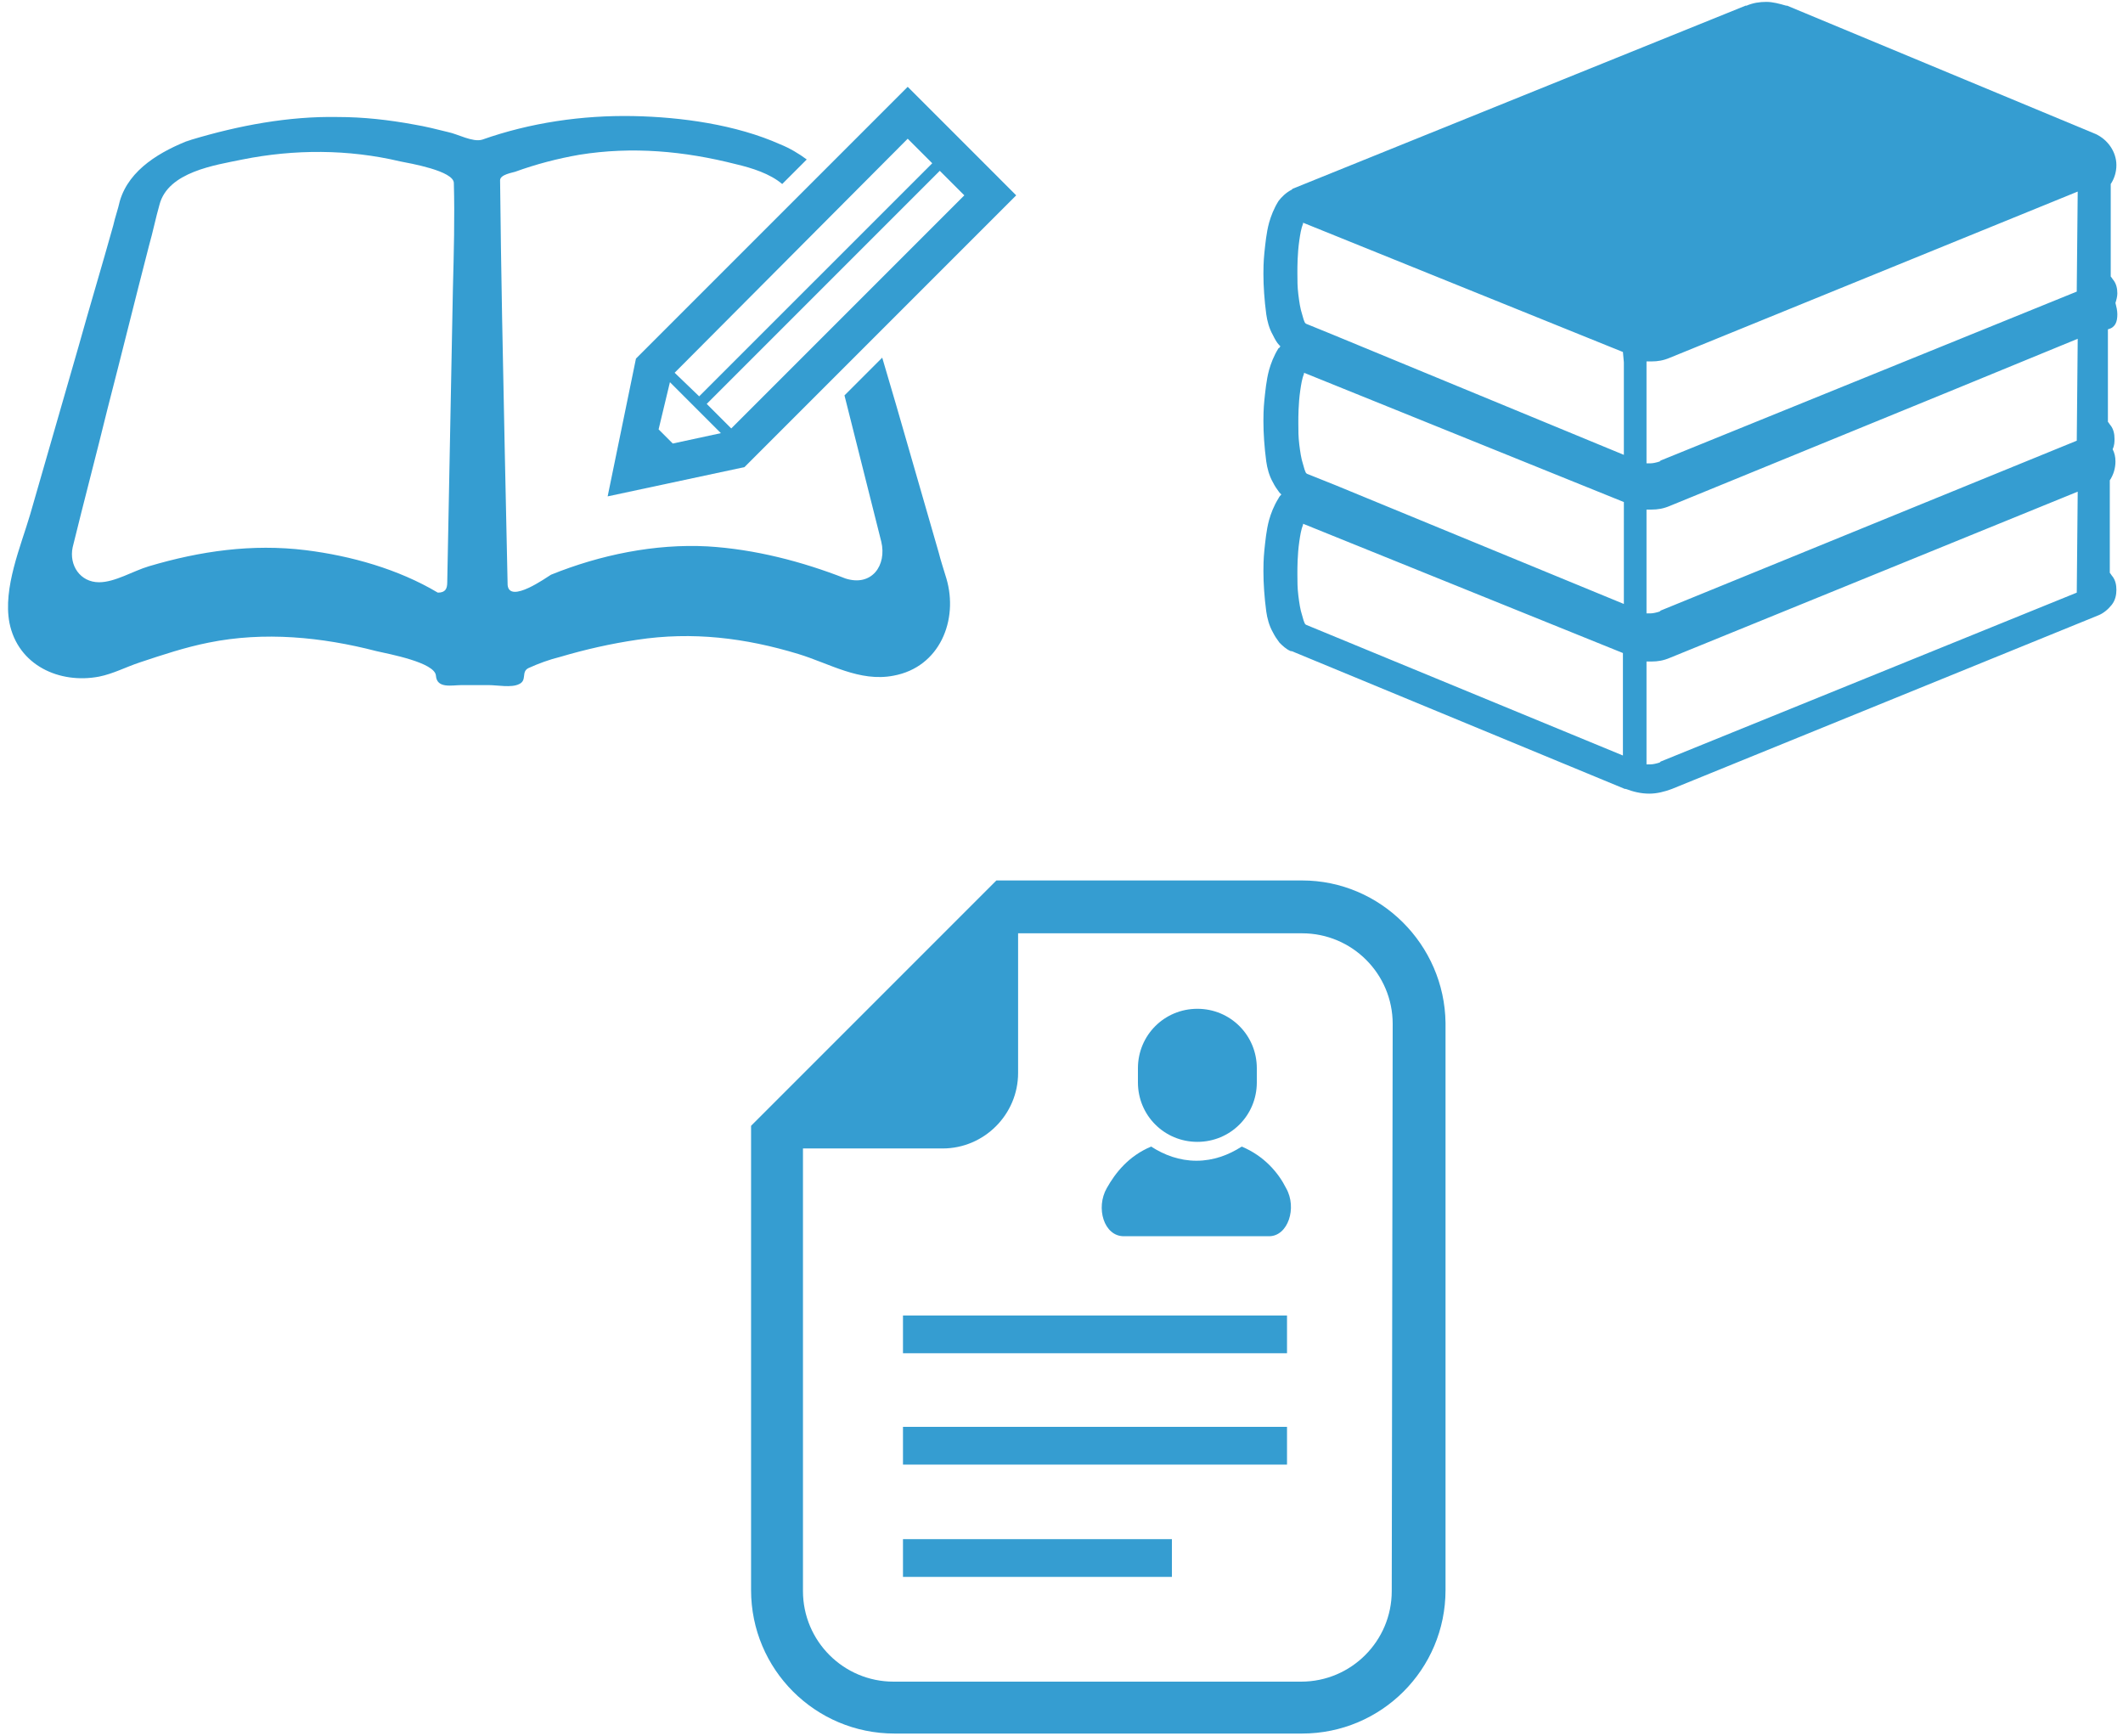 <?xml version="1.0" encoding="utf-8"?>
<!-- Generator: Adobe Illustrator 26.5.0, SVG Export Plug-In . SVG Version: 6.00 Build 0)  -->
<svg version="1.1" id="レイヤー_1" xmlns="http://www.w3.org/2000/svg" xmlns:xlink="http://www.w3.org/1999/xlink" x="0px"
	 y="0px" viewBox="0 0 225 184" style="enable-background:new 0 0 225 184;" xml:space="preserve">
<style type="text/css">
	.st0{display:none;fill:#E3F0F3;}
	.st1{display:none;}
	.st2{display:inline;fill:#FFFFFF;}
	.st3{fill:none;}
	.st4{fill:#359DD1;}
</style>
<rect x="-140" y="-249" class="st0" width="1000" height="1776"/>
<g class="st1">
	<path class="st2" d="M760,257c0,8.2-6.8,15-15,15H-25c-8.2,0-15-6.8-15-15V-73c0-8.2,6.8-15,15-15h770c8.2,0,15,6.8,15,15V257z"/>
</g>
<rect id="_x3C_スライス_x3E__5_" y="0" class="st3" width="225" height="184"/>
<path class="st4" d="M99.5,58.6C98,53.4,96.5,48.2,95,43c-0.5-1.7-1-3.4-1.5-5.1l-4,4c1.3,5.2,2.6,10.3,3.9,15.5
	c0.6,2.5-1,4.8-3.8,3.9C85,59.5,80,58.2,75,57.9c-5.6-0.3-11.4,0.9-16.6,3C57.9,61.2,54,64,53.8,62c-0.1-4.7-0.2-9.3-0.3-14
	c-0.2-9.6-0.4-19.3-0.5-28.9c0-0.6,1.3-0.8,1.6-0.9c2.2-0.8,4.5-1.4,6.8-1.8C67,15.5,72.5,16,78,17.4c1.7,0.4,3.6,1,4.9,2.1l2.6-2.6
	c-0.8-0.6-1.8-1.2-2.8-1.6c-4.7-2.1-10.5-2.9-15.6-3c-5.4-0.1-10.9,0.7-16,2.5c-1,0.3-2.6-0.6-3.6-0.8c-1.2-0.3-2.4-0.6-3.6-0.8
	c-2.7-0.5-5.4-0.8-8.1-0.8c-5.2-0.1-10.5,0.9-15.5,2.4c-1.1,0.4-0.3,0.1-0.1,0c-3.1,1.2-6.5,3.1-7.5,6.5c-0.2,0.9-0.5,1.7-0.7,2.6
	c-1.2,4.3-2.5,8.6-3.7,12.9c-1.7,5.9-3.4,11.8-5.1,17.7c-1,3.4-2.9,7.8-2.2,11.5c0.9,4.5,5.3,6.5,9.5,5.7c1.5-0.3,2.8-1,4.3-1.5
	c2.4-0.8,4.8-1.6,7.3-2.1c5.9-1.2,12-0.6,17.8,0.9c1.3,0.3,6.2,1.2,6.3,2.6c0.1,1.4,1.7,1,2.7,1c1,0,2,0,2.9,0
	c0.9,0,2.4,0.3,3.2-0.1c0.9-0.4,0.2-1.3,1-1.7c1.1-0.5,2.2-0.9,3.4-1.2c2.7-0.8,5.4-1.4,8.1-1.8c5.9-0.9,11.5-0.2,17.1,1.5
	c3.3,1,6.5,3,10.1,2.3c4.9-0.9,6.9-5.9,5.6-10.3C100,60.3,99.7,59.4,99.5,58.6z M48,30.6c-0.2,10.4-0.4,20.7-0.6,31.1
	c0,0.7-0.2,1.1-1,1.1c-4.2-2.5-9.2-3.9-14-4.5c-5.7-0.7-11.2,0.1-16.6,1.7c-1.7,0.5-3.6,1.7-5.3,1.7c-2,0-3.2-1.8-2.8-3.7
	c1.2-4.9,2.5-9.8,3.7-14.7c1.5-5.8,2.9-11.5,4.4-17.3c0.4-1.4,0.7-2.9,1.1-4.3c0.9-3.5,5.9-4.2,8.8-4.8c5.5-1.1,11.2-1.1,16.7,0.2
	c1,0.2,5.7,1,5.7,2.3C48.2,23,48.1,26.8,48,30.6z"/>
<path class="st4" d="M64.4,52.6l14.5-3.1l28.8-28.8L96.2,9.2L67.4,38L64.4,52.6z M102.2,20.7L77.5,45.4l-2.6-2.6l24.7-24.7
	L102.2,20.7z M96.2,14.7l2.6,2.6L74.1,42l-2.6-2.5L96.2,14.7z M71,40.5l5.4,5.4l-5.1,1.1l-1.5-1.5L71,40.5z"/>
<polygon class="st4" points="134.2,49.1 134.2,49 134.2,49 "/>
<path class="st4" d="M135.6,52.5L135.6,52.5C135.6,52.4,135.6,52.4,135.6,52.5L135.6,52.5z"/>
<path class="st4" d="M135.6,36.7L135.6,36.7C135.6,36.7,135.6,36.7,135.6,36.7L135.6,36.7z"/>
<path class="st4" d="M134.2,33.3C134.2,33.3,134.2,33.3,134.2,33.3L134.2,33.3L134.2,33.3z"/>
<path class="st4" d="M224.4,33.3c0-0.4-0.1-0.8-0.2-1.2c0.1-0.3,0.2-0.7,0.2-1c0-0.5-0.1-1-0.4-1.4l0,0c-0.1-0.1-0.2-0.3-0.3-0.4
	v-9.8c0.4-0.6,0.6-1.3,0.6-2c0-1.4-0.9-2.7-2.2-3.3L189.4,0.6h-0.1c-0.7-0.2-1.4-0.4-2.1-0.4c-0.7,0-1.4,0.1-2.1,0.4H185l-48,19.4
	l-0.1,0.1l0,0c-0.6,0.3-1.1,0.8-1.4,1.2c-0.5,0.8-0.8,1.6-1,2.3l0,0c-0.3,1.1-0.4,2.3-0.5,3.2l0,0c-0.1,1-0.1,1.8-0.1,2.1v0v0.2
	c0,1.2,0.1,2.7,0.3,4.2l0,0c0.1,0.7,0.3,1.5,0.7,2.2l0,0l0,0c0.2,0.4,0.4,0.8,0.7,1.1l0,0c0,0,0.1,0.1,0.1,0.1
	c-0.1,0.1-0.1,0.2-0.2,0.2c-0.5,0.8-0.8,1.6-1,2.3l0,0v0c-0.3,1.1-0.4,2.3-0.5,3.2l0,0c-0.1,1-0.1,1.8-0.1,2.1v0v0.2
	c0,1.2,0.1,2.7,0.3,4.2l0,0c0.1,0.7,0.3,1.5,0.7,2.2l0,0c0.2,0.4,0.4,0.7,0.7,1.1l0,0c0.1,0.1,0.1,0.1,0.2,0.2
	c-0.1,0.1-0.2,0.2-0.3,0.4c-0.5,0.8-0.8,1.6-1,2.3l0,0l0,0c-0.3,1.1-0.4,2.3-0.5,3.2l0,0c-0.1,1-0.1,1.8-0.1,2.1v0v0.2
	c0,1.2,0.1,2.7,0.3,4.2l0,0c0.1,0.7,0.3,1.5,0.7,2.2l0,0c0.2,0.4,0.4,0.7,0.7,1.1l0,0l0,0c0.3,0.3,0.7,0.7,1.2,0.9l0,0l0,0l0.1,0
	l35.3,14.6l0.1,0c0.8,0.3,1.6,0.5,2.5,0.5c0.8,0,1.6-0.2,2.4-0.5l45.2-18.4v0c0.5-0.2,1-0.6,1.4-1.1l0,0c0,0,0,0,0,0c0,0,0,0,0,0h0
	c0.4-0.5,0.5-1.1,0.5-1.6c0-0.5-0.1-1-0.4-1.4l0,0v0c-0.1-0.1-0.2-0.3-0.3-0.4v-9.8c0.4-0.6,0.6-1.3,0.6-2c0-0.5-0.1-0.9-0.3-1.3
	c0.2-0.4,0.2-0.8,0.2-1.1c0-0.5-0.1-1-0.4-1.4l0,0c-0.1-0.1-0.2-0.3-0.3-0.4v-9.8C224.2,34.7,224.4,34.1,224.4,33.3z M172.1,80.1
	l-33.7-13.9l-0.1-0.1c-0.1-0.2-0.2-0.5-0.3-0.9c-0.2-0.6-0.3-1.3-0.4-2.1c-0.1-0.8-0.1-1.5-0.1-2.2v-0.2c0-0.5,0-1.9,0.2-3.3
	c0.1-0.7,0.2-1.3,0.4-1.8l0-0.1l33.9,13.7V80.1L172.1,80.1z M172.1,64l-30.6-12.6l-3-1.2l-0.1-0.1c-0.1-0.2-0.2-0.5-0.3-0.9
	c-0.2-0.6-0.3-1.3-0.4-2.1c-0.1-0.8-0.1-1.5-0.1-2.2v-0.2c0-0.5,0-1.9,0.2-3.3c0.1-0.7,0.2-1.3,0.4-1.8l0-0.1l33.9,13.7L172.1,64
	L172.1,64z M172.1,38.4V39v9.2l-31-12.8l-2.7-1.1l-0.1-0.1c-0.1-0.2-0.2-0.5-0.3-0.9c-0.2-0.6-0.3-1.3-0.4-2.1
	c-0.1-0.8-0.1-1.5-0.1-2.2v-0.2c0-0.5,0-1.9,0.2-3.3c0.1-0.7,0.2-1.3,0.4-1.8l0-0.1l33.9,13.7L172.1,38.4L172.1,38.4z M220.1,62.8
	L176,80.7l-0.1,0.1c-0.3,0.1-0.7,0.2-1,0.2c-0.1,0-0.3,0-0.4,0V70.1c0.2,0,0.3,0,0.5,0c0.7,0,1.3-0.1,2-0.4l0,0l43.2-17.6
	L220.1,62.8L220.1,62.8z M220.1,46.7L220.1,46.7l-44.1,18l-0.1,0.1c-0.3,0.1-0.7,0.2-1,0.2c-0.1,0-0.3,0-0.4,0V54c0.2,0,0.3,0,0.5,0
	c0.7,0,1.3-0.1,2-0.4l0,0l30.3-12.4l12.9-5.3L220.1,46.7L220.1,46.7z M220.1,30.6v0.3L176,48.8l-0.1,0.1c-0.3,0.1-0.7,0.2-1,0.2
	c-0.1,0-0.3,0-0.4,0v-9.9v-0.9c0.2,0,0.3,0,0.5,0c0.7,0,1.3-0.1,2-0.4l0,0l43.2-17.6L220.1,30.6L220.1,30.6z"/>
<polygon class="st4" points="134.2,65.1 134.2,65.1 134.2,65.1 "/>
<path class="st4" d="M138,93.3h-30.1h-2.3l-1.6,1.6l-22.8,22.8l-1.6,1.6v2.3v46.9c0,8.4,6.8,15.2,15.2,15.2H138
	c8.4,0,15.2-6.8,15.2-15.2v-60.1C153.1,100.1,146.3,93.3,138,93.3z M147.5,168.6c0,5.3-4.3,9.6-9.6,9.6H94.7c-5.3,0-9.6-4.3-9.6-9.6
	v-46.9h14.8c4.4,0,8-3.6,8-8V98.9H138c5.3,0,9.6,4.3,9.6,9.6L147.5,168.6L147.5,168.6z"/>
<path class="st4" d="M131.6,121.5c-1.4,0.9-3,1.5-4.8,1.5c-1.8,0-3.4-0.6-4.8-1.5c-2.4,1-3.8,2.8-4.7,4.4c-1.2,2.1-0.3,5.1,1.8,5.1
	c2,0,7.7,0,7.7,0s5.7,0,7.7,0c2,0,3-3,1.8-5.1C135.5,124.3,134,122.5,131.6,121.5z"/>
<path class="st4" d="M126.9,121c3.5,0,6.3-2.8,6.3-6.3v-1.5c0-3.5-2.8-6.3-6.3-6.3s-6.3,2.8-6.3,6.3v1.5
	C120.6,118.2,123.4,121,126.9,121z"/>
<rect x="95.7" y="139.4" class="st4" width="40.7" height="4"/>
<rect x="95.7" y="151.2" class="st4" width="40.7" height="4"/>
<rect x="95.7" y="163.1" class="st4" width="28.5" height="4"/>
</svg>
